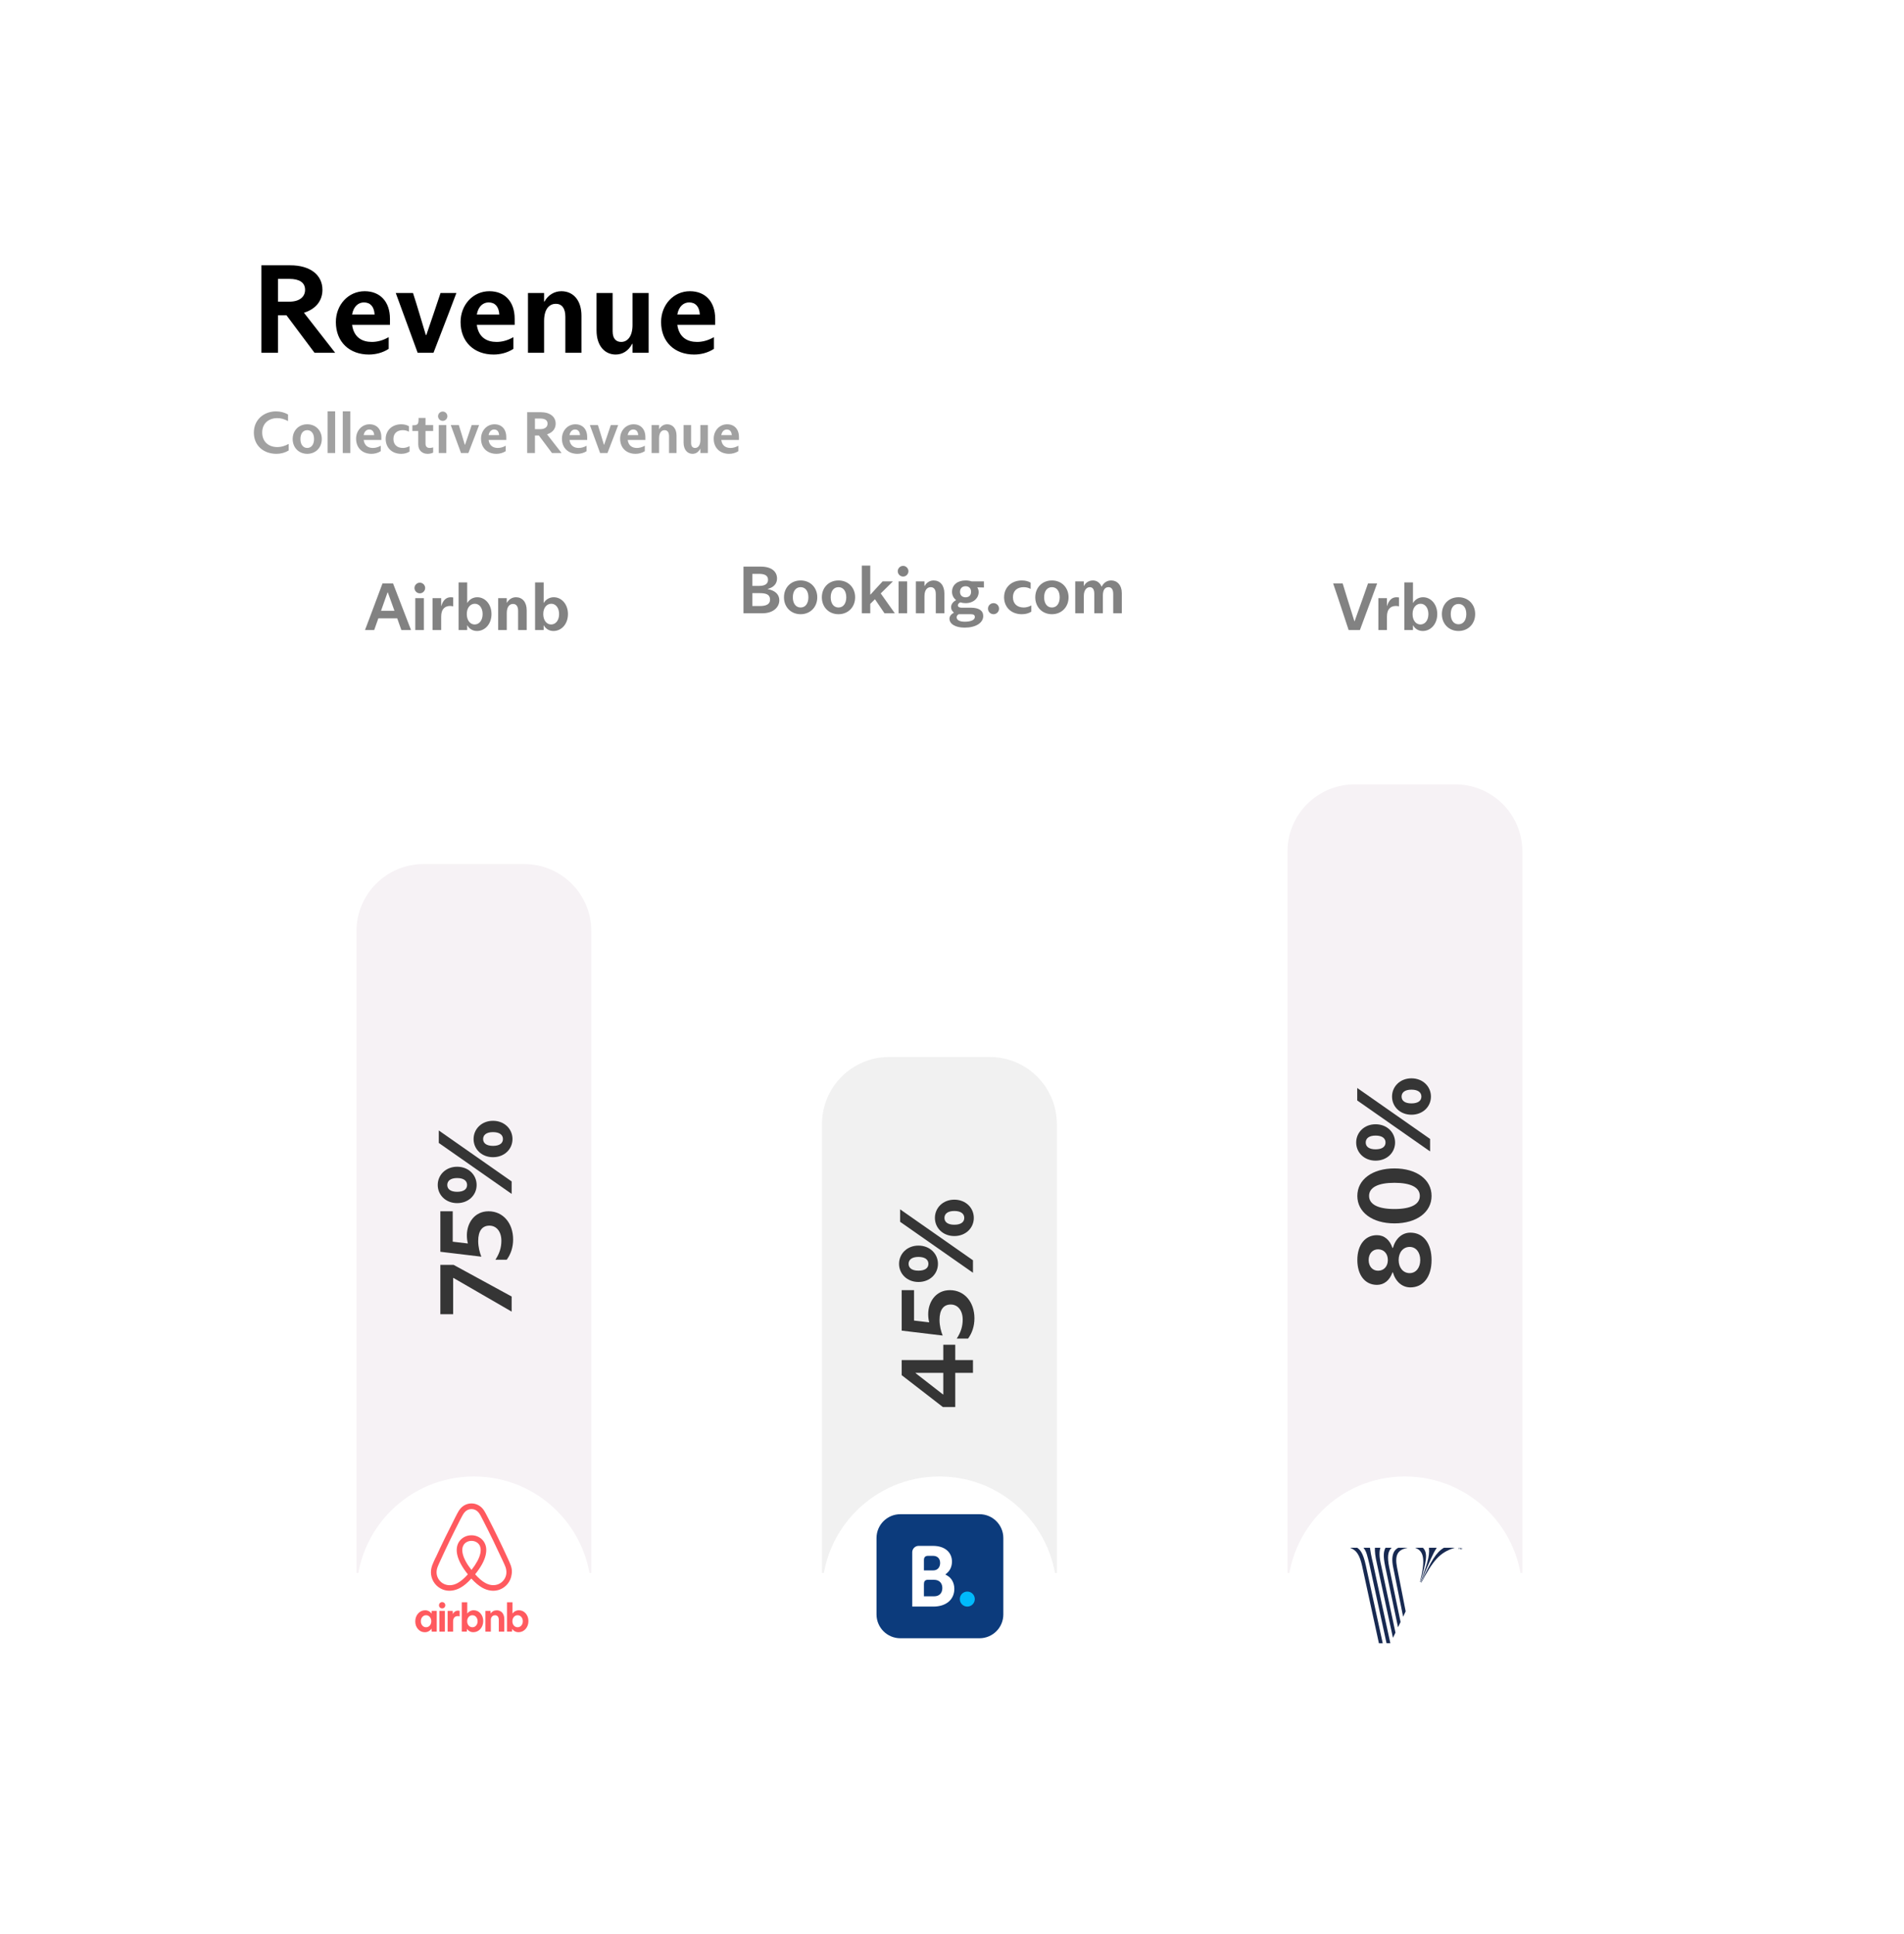 <svg width="454" height="461" viewBox="0 0 454 461" fill="none" xmlns="http://www.w3.org/2000/svg">
<g filter="url(#filter0_d_2011_11)">
<rect x="27" y="23" width="400.787" height="407.207" rx="20" fill="white"/>
</g>
<path d="M72.474 74.56L79.914 84.1H74.994L68.304 75.16H66.294V77.65V84.1H62.334V77.65V69.7V63.25H69.234C73.944 63.25 76.884 65.53 76.884 69.1C76.884 71.71 75.294 73.69 72.474 74.56ZM66.294 66.49V71.92H68.994C71.364 71.92 72.744 70.81 72.744 69.1C72.744 67.33 71.364 66.49 68.994 66.49H66.294ZM92.984 76V77.44H83.954C84.374 80.5 86.415 81.52 88.665 81.52C89.924 81.52 91.275 81.19 92.684 80.38V83.17C91.215 84.13 89.534 84.52 87.945 84.52C83.355 84.52 80.085 81.55 80.085 76.78C80.085 72.67 83.055 69.43 86.954 69.43C90.585 69.43 92.984 71.86 92.984 76ZM86.775 72.1C85.514 72.1 84.314 72.97 83.954 74.98H89.325C89.204 73.06 88.275 72.1 86.775 72.1ZM99.586 84.1L96.136 74.68L94.366 69.85H98.476C98.956 71.32 99.496 73.06 99.976 74.68L101.536 79.87H101.656L103.426 74.68L105.046 69.85H108.826L106.996 74.68L103.366 84.1H99.586ZM122.721 76V77.44H113.691C114.111 80.5 116.151 81.52 118.401 81.52C119.661 81.52 121.011 81.19 122.421 80.38V83.17C120.951 84.13 119.271 84.52 117.681 84.52C113.091 84.52 109.821 81.55 109.821 76.78C109.821 72.67 112.791 69.43 116.691 69.43C120.321 69.43 122.721 71.86 122.721 76ZM116.511 72.1C115.251 72.1 114.051 72.97 113.691 74.98H119.061C118.941 73.06 118.011 72.1 116.511 72.1ZM125.897 79.24V75.01V69.85H129.737V71.89H129.827C130.667 70.36 132.167 69.43 133.847 69.43C136.667 69.43 138.647 71.56 138.647 75.28V79.24V84.1H134.807V79.24V75.52C134.807 73.48 133.967 72.43 132.527 72.43C131.177 72.43 129.737 73.42 129.737 76.54V79.24V84.1H125.897V79.24ZM146.801 84.52C144.251 84.52 142.241 82.51 142.241 78.76V75.01V69.85H146.081V79C146.081 80.83 146.981 81.52 148.121 81.52C149.681 81.52 150.821 80.11 150.821 77.5V75.01V69.85H154.661V79.24V84.1H150.821V81.97H150.731C149.861 83.65 148.451 84.52 146.801 84.52ZM170.533 76V77.44H161.503C161.923 80.5 163.963 81.52 166.213 81.52C167.473 81.52 168.823 81.19 170.233 80.38V83.17C168.763 84.13 167.083 84.52 165.493 84.52C160.903 84.52 157.633 81.55 157.633 76.78C157.633 72.67 160.603 69.43 164.503 69.43C168.133 69.43 170.533 71.86 170.533 76ZM164.323 72.1C163.063 72.1 161.863 72.97 161.503 74.98H166.873C166.753 73.06 165.823 72.1 164.323 72.1Z" fill="black"/>
<g filter="url(#filter1_d_2011_11)">
<rect x="60" y="124" width="105.47" height="33.017" rx="6" fill="white" fill-opacity="0.2"/>
<path d="M98.008 146.209H95.704C95.432 145.409 95.064 144.401 94.712 143.409H90.216C89.864 144.385 89.496 145.393 89.224 146.209H87.032C87.416 145.217 87.896 143.937 88.328 142.785L91.208 135.089H93.72L96.68 142.769C97.144 143.953 97.64 145.233 98.008 146.209ZM92.472 137.233H92.408L90.856 141.617H94.056L92.472 137.233ZM100.112 137.457C99.408 137.457 98.832 136.881 98.832 136.177C98.832 135.489 99.408 134.913 100.112 134.913C100.8 134.913 101.376 135.489 101.376 136.177C101.376 136.881 100.8 137.457 100.112 137.457ZM101.072 143.617V146.209H99.024V143.617V141.201V138.609H101.072V143.617ZM103.149 143.617V141.361V138.609H105.197V140.449H105.245C105.581 139.249 106.285 138.385 107.485 138.385C107.693 138.385 107.869 138.401 108.061 138.433V140.561C107.821 140.497 107.581 140.465 107.309 140.465C106.253 140.465 105.197 141.057 105.197 142.977V143.617V146.209H103.149V143.617ZM113.737 146.433C112.841 146.433 111.945 146.017 111.449 145.105H111.401V146.209H109.353V137.601V134.849H111.401V139.713H111.449C111.961 138.833 112.905 138.385 113.801 138.385C115.657 138.385 117.193 140.033 117.193 142.401C117.193 144.785 115.641 146.433 113.737 146.433ZM113.177 144.881C114.281 144.881 115.081 143.889 115.081 142.401C115.081 140.913 114.281 139.937 113.225 139.937C112.137 139.937 111.305 140.897 111.305 142.369V142.401C111.305 143.889 112.105 144.881 113.177 144.881ZM118.79 143.617V141.361V138.609H120.838V139.697H120.886C121.334 138.881 122.134 138.385 123.03 138.385C124.534 138.385 125.59 139.521 125.59 141.505V143.617V146.209H123.542V143.617V141.633C123.542 140.545 123.094 139.985 122.326 139.985C121.606 139.985 120.838 140.513 120.838 142.177V143.617V146.209H118.79V143.617ZM131.971 146.433C131.075 146.433 130.179 146.017 129.683 145.105H129.635V146.209H127.587V137.601V134.849H129.635V139.713H129.683C130.195 138.833 131.139 138.385 132.035 138.385C133.891 138.385 135.427 140.033 135.427 142.401C135.427 144.785 133.875 146.433 131.971 146.433ZM131.411 144.881C132.515 144.881 133.315 143.889 133.315 142.401C133.315 140.913 132.515 139.937 131.459 139.937C130.371 139.937 129.539 140.897 129.539 142.369V142.401C129.539 143.889 130.339 144.881 131.411 144.881Z" fill="#828282"/>
</g>
<g filter="url(#filter2_d_2011_11)">
<rect x="171" y="124" width="105.47" height="33.017" rx="6" fill="white" fill-opacity="0.2" shape-rendering="crispEdges"/>
</g>
<path d="M177.28 146.209V142.769V138.529V135.089H181.408C184.048 135.089 185.28 136.321 185.28 137.921C185.28 139.073 184.56 140.017 183.088 140.401V140.465C185.008 140.801 185.824 141.873 185.824 143.105C185.824 144.737 184.416 146.209 181.792 146.209H177.28ZM179.392 139.681H181.04C182.192 139.681 183.136 139.329 183.136 138.225C183.136 137.137 182.192 136.817 181.04 136.817H179.392V139.681ZM181.152 141.409H179.392V144.481H181.152C182.592 144.481 183.616 144.129 183.616 142.945C183.616 141.697 182.592 141.409 181.152 141.409ZM190.903 146.433C188.615 146.433 186.935 144.753 186.935 142.401C186.935 140.049 188.615 138.385 190.903 138.385C193.191 138.385 194.871 140.049 194.871 142.401C194.871 144.753 193.191 146.433 190.903 146.433ZM190.903 144.833C192.055 144.833 192.759 143.857 192.759 142.401C192.759 140.945 192.055 139.985 190.903 139.985C189.751 139.985 189.047 140.945 189.047 142.401C189.047 143.857 189.751 144.833 190.903 144.833ZM199.934 146.433C197.646 146.433 195.966 144.753 195.966 142.401C195.966 140.049 197.646 138.385 199.934 138.385C202.222 138.385 203.902 140.049 203.902 142.401C203.902 144.753 202.222 146.433 199.934 146.433ZM199.934 144.833C201.086 144.833 201.79 143.857 201.79 142.401C201.79 140.945 201.086 139.985 199.934 139.985C198.782 139.985 198.078 140.945 198.078 142.401C198.078 143.857 198.782 144.833 199.934 144.833ZM213.365 146.209H210.901L208.629 142.865L207.509 143.969V146.209H205.493V143.617V137.361V134.849H207.509V141.761H207.557L208.869 140.321C209.733 139.377 210.085 138.993 210.453 138.609H212.917C212.293 139.217 211.621 139.873 210.677 140.817L210.005 141.473L213.365 146.209ZM215.347 137.457C214.643 137.457 214.067 136.881 214.067 136.177C214.067 135.489 214.643 134.913 215.347 134.913C216.035 134.913 216.611 135.489 216.611 136.177C216.611 136.881 216.035 137.457 215.347 137.457ZM216.307 143.617V146.209H214.259V143.617V141.201V138.609H216.307V143.617ZM218.384 143.617V141.361V138.609H220.432V139.697H220.48C220.928 138.881 221.728 138.385 222.624 138.385C224.128 138.385 225.184 139.521 225.184 141.505V143.617V146.209H223.136V143.617V141.633C223.136 140.545 222.688 139.985 221.92 139.985C221.2 139.985 220.432 140.513 220.432 142.177V143.617V146.209H218.384V143.617ZM234.605 138.609V140.065L233.053 140.033V140.097C233.229 140.337 233.357 140.737 233.357 141.153C233.357 142.593 232.141 143.793 230.237 143.793C229.789 143.793 229.373 143.729 228.989 143.601C228.621 143.777 228.397 144.033 228.397 144.321C228.397 144.657 228.733 144.881 229.277 144.881H231.485C233.389 144.881 234.445 145.553 234.445 146.865C234.445 148.513 232.653 149.633 230.013 149.633C227.741 149.633 226.397 148.721 226.397 147.505C226.397 146.881 226.845 146.401 227.453 146.065V146.049C227.053 145.745 226.781 145.313 226.781 144.769C226.781 144.161 227.149 143.505 227.965 143.089V143.057C227.357 142.577 227.005 141.889 227.005 141.105C227.005 139.393 228.365 138.385 230.237 138.385C230.717 138.385 231.213 138.449 231.693 138.609H234.605ZM230.237 142.401C231.037 142.401 231.549 141.921 231.549 141.105C231.549 140.273 231.037 139.761 230.237 139.761C229.437 139.761 228.909 140.273 228.909 141.105C228.909 141.921 229.437 142.401 230.237 142.401ZM231.485 146.433H228.717H228.589C228.285 146.609 228.109 146.865 228.109 147.169C228.109 147.825 228.829 148.225 230.061 148.225C231.325 148.225 232.445 147.873 232.445 147.105C232.445 146.625 232.157 146.433 231.485 146.433ZM236.906 146.433C236.17 146.433 235.578 145.841 235.578 145.105C235.578 144.385 236.17 143.793 236.906 143.793C237.626 143.793 238.218 144.385 238.218 145.105C238.218 145.841 237.626 146.433 236.906 146.433ZM243.643 146.433C241.035 146.433 239.419 144.673 239.419 142.385C239.419 140.097 241.115 138.385 243.675 138.385C244.507 138.385 245.243 138.593 245.755 138.913V140.401C245.227 140.129 244.715 139.985 244.107 139.985C242.539 139.985 241.531 140.849 241.531 142.385C241.531 143.921 242.523 144.833 244.107 144.833C244.715 144.833 245.339 144.657 245.915 144.337V145.825C245.259 146.241 244.523 146.433 243.643 146.433ZM250.825 146.433C248.537 146.433 246.857 144.753 246.857 142.401C246.857 140.049 248.537 138.385 250.825 138.385C253.113 138.385 254.793 140.049 254.793 142.401C254.793 144.753 253.113 146.433 250.825 146.433ZM250.825 144.833C251.977 144.833 252.681 143.857 252.681 142.401C252.681 140.945 251.977 139.985 250.825 139.985C249.673 139.985 248.969 140.945 248.969 142.401C248.969 143.857 249.673 144.833 250.825 144.833ZM256.384 143.617V141.361V138.609H258.432V139.681H258.48C258.928 138.785 259.776 138.385 260.608 138.385C261.456 138.385 262.256 138.865 262.656 139.841H262.704C263.184 138.913 263.952 138.385 264.976 138.385C266.4 138.385 267.488 139.505 267.488 141.393V143.617V146.209H265.44V143.617V141.617C265.44 140.465 264.992 139.985 264.32 139.985C263.44 139.985 262.976 140.689 262.976 141.985V143.617V146.209H260.928V143.617V141.585C260.928 140.561 260.576 139.985 259.856 139.985C259.088 139.985 258.432 140.721 258.432 142.065V143.617V146.209H256.384V143.617Z" fill="#828282"/>
<g filter="url(#filter3_d_2011_11)">
<rect x="281.879" y="124" width="105.47" height="33.017" rx="6" fill="white" fill-opacity="0.2"/>
<path d="M327.111 138.529L324.263 146.209H321.575L318.999 138.401C318.647 137.345 318.215 136.065 317.879 135.089H320.151C320.455 136.097 320.839 137.361 321.191 138.481L322.951 144.113H322.999L325.015 138.465C325.431 137.297 325.863 136.081 326.199 135.089H328.375C328.023 136.081 327.559 137.345 327.111 138.529ZM328.665 143.617V141.361V138.609H330.713V140.449H330.761C331.097 139.249 331.801 138.385 333.001 138.385C333.209 138.385 333.385 138.401 333.577 138.433V140.561C333.337 140.497 333.097 140.465 332.825 140.465C331.769 140.465 330.713 141.057 330.713 142.977V143.617V146.209H328.665V143.617ZM339.252 146.433C338.356 146.433 337.46 146.017 336.964 145.105H336.916V146.209H334.868V137.601V134.849H336.916V139.713H336.964C337.476 138.833 338.42 138.385 339.316 138.385C341.172 138.385 342.708 140.033 342.708 142.401C342.708 144.785 341.156 146.433 339.252 146.433ZM338.692 144.881C339.796 144.881 340.596 143.889 340.596 142.401C340.596 140.913 339.796 139.937 338.74 139.937C337.652 139.937 336.82 140.897 336.82 142.369V142.401C336.82 143.889 337.62 144.881 338.692 144.881ZM347.778 146.433C345.49 146.433 343.81 144.753 343.81 142.401C343.81 140.049 345.49 138.385 347.778 138.385C350.066 138.385 351.746 140.049 351.746 142.401C351.746 144.753 350.066 146.433 347.778 146.433ZM347.778 144.833C348.93 144.833 349.634 143.857 349.634 142.401C349.634 140.945 348.93 139.985 347.778 139.985C346.626 139.985 345.922 140.945 345.922 142.401C345.922 143.857 346.626 144.833 347.778 144.833Z" fill="#828282"/>
</g>
<path d="M65.908 108.196C62.926 108.196 60.532 106.32 60.532 103.142C60.532 99.936 63.066 98.074 65.81 98.074C66.846 98.074 67.868 98.34 68.68 98.816V100.384C67.812 99.936 67.042 99.684 66.132 99.684C64.046 99.684 62.52 100.958 62.52 103.114C62.52 105.34 64.074 106.586 66.146 106.586C67.07 106.586 67.924 106.32 68.834 105.83V107.398C67.966 107.93 67 108.196 65.908 108.196ZM73.258 108.196C71.257 108.196 69.787 106.726 69.787 104.668C69.787 102.61 71.257 101.154 73.258 101.154C75.26 101.154 76.731 102.61 76.731 104.668C76.731 106.726 75.26 108.196 73.258 108.196ZM73.258 106.796C74.266 106.796 74.882 105.942 74.882 104.668C74.882 103.394 74.266 102.554 73.258 102.554C72.251 102.554 71.635 103.394 71.635 104.668C71.635 105.942 72.251 106.796 73.258 106.796ZM78.123 108V105.732V100.258V98.06H79.915V105.732V108H78.123ZM81.732 108V105.732V100.258V98.06H83.524V105.732V108H81.732ZM90.928 104.22V104.892H86.714C86.91 106.32 87.862 106.796 88.912 106.796C89.5 106.796 90.13 106.642 90.788 106.264V107.566C90.102 108.014 89.318 108.196 88.576 108.196C86.434 108.196 84.908 106.81 84.908 104.584C84.908 102.666 86.294 101.154 88.114 101.154C89.808 101.154 90.928 102.288 90.928 104.22ZM88.03 102.4C87.442 102.4 86.882 102.806 86.714 103.744H89.22C89.164 102.848 88.73 102.4 88.03 102.4ZM95.658 108.196C93.376 108.196 91.962 106.656 91.962 104.654C91.962 102.652 93.446 101.154 95.686 101.154C96.414 101.154 97.058 101.336 97.506 101.616V102.918C97.044 102.68 96.596 102.554 96.064 102.554C94.692 102.554 93.81 103.31 93.81 104.654C93.81 105.998 94.678 106.796 96.064 106.796C96.596 106.796 97.142 106.642 97.646 106.362V107.664C97.072 108.028 96.428 108.196 95.658 108.196ZM101.953 108.196C100.749 108.196 99.727 107.454 99.727 105.914V102.75H98.327V101.392C99.671 101.392 99.811 101.182 99.811 99.642H101.463V101.35H103.283V102.75H101.463V105.76C101.463 106.516 101.883 106.796 102.457 106.796C102.779 106.796 103.045 106.74 103.283 106.656V107.902C102.947 108.07 102.513 108.196 101.953 108.196ZM105.571 100.342C104.955 100.342 104.451 99.838 104.451 99.222C104.451 98.62 104.955 98.116 105.571 98.116C106.173 98.116 106.677 98.62 106.677 99.222C106.677 99.838 106.173 100.342 105.571 100.342ZM106.411 105.732V108H104.619V105.732V103.618V101.35H106.411V105.732ZM109.922 108L108.312 103.604L107.486 101.35H109.404C109.628 102.036 109.88 102.848 110.104 103.604L110.832 106.026H110.888L111.714 103.604L112.47 101.35H114.234L113.38 103.604L111.686 108H109.922ZM120.719 104.22V104.892H116.505C116.701 106.32 117.653 106.796 118.703 106.796C119.291 106.796 119.921 106.642 120.579 106.264V107.566C119.893 108.014 119.109 108.196 118.367 108.196C116.225 108.196 114.699 106.81 114.699 104.584C114.699 102.666 116.085 101.154 117.905 101.154C119.599 101.154 120.719 102.288 120.719 104.22ZM117.821 102.4C117.233 102.4 116.673 102.806 116.505 103.744H119.011C118.955 102.848 118.521 102.4 117.821 102.4ZM130.438 103.548L133.91 108H131.614L128.492 103.828H127.554V104.99V108H125.706V104.99V101.28V98.27H128.926C131.124 98.27 132.496 99.334 132.496 101C132.496 102.218 131.754 103.142 130.438 103.548ZM127.554 99.782V102.316H128.814C129.92 102.316 130.564 101.798 130.564 101C130.564 100.174 129.92 99.782 128.814 99.782H127.554ZM140.01 104.22V104.892H135.796C135.992 106.32 136.944 106.796 137.994 106.796C138.582 106.796 139.212 106.642 139.87 106.264V107.566C139.184 108.014 138.4 108.196 137.658 108.196C135.516 108.196 133.99 106.81 133.99 104.584C133.99 102.666 135.376 101.154 137.196 101.154C138.89 101.154 140.01 102.288 140.01 104.22ZM137.112 102.4C136.524 102.4 135.964 102.806 135.796 103.744H138.302C138.246 102.848 137.812 102.4 137.112 102.4ZM143.09 108L141.48 103.604L140.654 101.35H142.572C142.796 102.036 143.048 102.848 143.272 103.604L144 106.026H144.056L144.882 103.604L145.638 101.35H147.402L146.548 103.604L144.854 108H143.09ZM153.887 104.22V104.892H149.673C149.869 106.32 150.821 106.796 151.871 106.796C152.459 106.796 153.089 106.642 153.747 106.264V107.566C153.061 108.014 152.277 108.196 151.535 108.196C149.393 108.196 147.867 106.81 147.867 104.584C147.867 102.666 149.253 101.154 151.073 101.154C152.767 101.154 153.887 102.288 153.887 104.22ZM150.989 102.4C150.401 102.4 149.841 102.806 149.673 103.744H152.179C152.123 102.848 151.689 102.4 150.989 102.4ZM155.369 105.732V103.758V101.35H157.161V102.302H157.203C157.595 101.588 158.295 101.154 159.079 101.154C160.395 101.154 161.319 102.148 161.319 103.884V105.732V108H159.527V105.732V103.996C159.527 103.044 159.135 102.554 158.463 102.554C157.833 102.554 157.161 103.016 157.161 104.472V105.732V108H155.369V105.732ZM165.124 108.196C163.934 108.196 162.996 107.258 162.996 105.508V103.758V101.35H164.788V105.62C164.788 106.474 165.208 106.796 165.74 106.796C166.468 106.796 167 106.138 167 104.92V103.758V101.35H168.792V105.732V108H167V107.006H166.958C166.552 107.79 165.894 108.196 165.124 108.196ZM176.199 104.22V104.892H171.985C172.181 106.32 173.133 106.796 174.183 106.796C174.771 106.796 175.401 106.642 176.059 106.264V107.566C175.373 108.014 174.589 108.196 173.847 108.196C171.705 108.196 170.179 106.81 170.179 104.584C170.179 102.666 171.565 101.154 173.385 101.154C175.079 101.154 176.199 102.288 176.199 104.22ZM173.301 102.4C172.713 102.4 172.153 102.806 171.985 103.744H174.491C174.435 102.848 174.001 102.4 173.301 102.4Z" fill="#A1A1A1"/>
<path d="M85 222C85 213.163 92.163 206 101 206H125C133.837 206 141 213.163 141 222V375H85V222Z" fill="#F6F2F5"/>
<g filter="url(#filter4_d_2011_11)">
<circle cx="113" cy="376" r="28" fill="white"/>
</g>
<path d="M121.792 373.204C121.698 372.945 121.592 372.685 121.487 372.449C121.322 372.084 121.157 371.73 121.005 371.377L120.993 371.353C119.559 368.229 118.019 365.058 116.409 361.934L116.339 361.804C116.174 361.486 116.01 361.156 115.833 360.838C115.633 360.461 115.41 360.06 115.093 359.683C114.399 358.881 113.447 358.433 112.425 358.433C111.391 358.433 110.45 358.881 109.769 359.683C109.451 360.06 109.228 360.461 109.028 360.838C108.852 361.168 108.687 361.498 108.523 361.816L108.464 361.934C106.866 365.058 105.314 368.229 103.88 371.353L103.833 371.4C103.68 371.742 103.516 372.096 103.351 372.461C103.245 372.697 103.14 372.945 103.046 373.216C102.775 373.982 102.693 374.713 102.799 375.456C103.022 377.012 104.056 378.332 105.502 378.921C106.043 379.145 106.607 379.251 107.195 379.251C107.371 379.251 107.559 379.24 107.735 379.216C108.429 379.134 109.134 378.898 109.816 378.509C110.662 378.037 111.485 377.342 112.39 376.34C113.295 377.33 114.129 378.025 114.963 378.509C115.657 378.898 116.35 379.134 117.044 379.216C117.22 379.24 117.408 379.251 117.584 379.251C118.172 379.251 118.748 379.145 119.277 378.921C120.723 378.332 121.757 377 121.98 375.456C122.145 374.701 122.062 373.97 121.792 373.204ZM112.425 374.288C111.296 372.862 110.58 371.53 110.333 370.41C110.227 369.939 110.203 369.514 110.262 369.137C110.309 368.807 110.427 368.512 110.591 368.265C110.979 367.699 111.661 367.357 112.425 367.357C113.189 367.357 113.87 367.699 114.258 368.265C114.435 368.512 114.54 368.807 114.587 369.137C114.646 369.514 114.623 369.95 114.517 370.41C114.27 371.53 113.541 372.862 112.425 374.288ZM120.723 375.255C120.57 376.34 119.841 377.271 118.83 377.684C118.337 377.884 117.796 377.955 117.244 377.896C116.715 377.837 116.198 377.66 115.657 377.353C114.905 376.929 114.153 376.281 113.295 375.326C114.658 373.64 115.504 372.096 115.81 370.717C115.951 370.08 115.986 369.491 115.904 368.936C115.821 368.406 115.633 367.934 115.351 367.51C114.717 366.579 113.624 366.025 112.425 366.025C111.226 366.025 110.133 366.579 109.498 367.51C109.216 367.923 109.028 368.406 108.946 368.936C108.864 369.479 108.887 370.08 109.04 370.717C109.357 372.096 110.203 373.652 111.555 375.338C110.697 376.292 109.945 376.941 109.193 377.365C108.652 377.672 108.135 377.849 107.606 377.907C107.054 377.966 106.513 377.896 106.019 377.695C105.009 377.283 104.28 376.351 104.127 375.267C104.056 374.736 104.115 374.23 104.315 373.652C104.386 373.44 104.48 373.239 104.585 372.992C104.738 372.65 104.903 372.296 105.055 371.954L105.079 371.907C106.489 368.807 108.029 365.648 109.616 362.547L109.675 362.429C109.839 362.111 110.004 361.781 110.18 361.474C110.356 361.144 110.533 360.826 110.768 360.555C111.202 360.048 111.778 359.777 112.425 359.777C113.071 359.777 113.647 360.048 114.082 360.555C114.317 360.826 114.493 361.144 114.67 361.474C114.834 361.793 114.999 362.111 115.163 362.429L115.234 362.559C116.832 365.659 118.36 368.819 119.794 371.919L119.806 371.943C119.97 372.284 120.123 372.65 120.288 372.992C120.393 373.239 120.488 373.44 120.558 373.652C120.734 374.218 120.793 374.725 120.723 375.255Z" fill="#FF5A5F"/>
<path d="M101.288 389.139C100.961 389.139 100.665 389.072 100.39 388.945C100.116 388.811 99.878 388.632 99.671 388.394C99.463 388.156 99.307 387.888 99.188 387.576C99.07 387.263 99.018 386.921 99.018 386.556C99.018 386.184 99.077 385.835 99.196 385.515C99.314 385.195 99.478 384.919 99.693 384.674C99.908 384.436 100.153 384.242 100.442 384.108C100.731 383.974 101.036 383.907 101.369 383.907C101.696 383.907 101.985 383.974 102.245 384.116C102.505 384.25 102.72 384.45 102.89 384.696L102.927 384.049H104.137V388.997H102.927L102.89 388.275C102.72 388.543 102.497 388.752 102.215 388.908C101.933 389.064 101.622 389.139 101.288 389.139ZM101.592 387.955C101.829 387.955 102.037 387.896 102.23 387.769C102.416 387.643 102.564 387.472 102.675 387.256C102.786 387.04 102.838 386.795 102.838 386.519C102.838 386.244 102.786 385.998 102.675 385.783C102.564 385.567 102.416 385.396 102.23 385.269C102.045 385.143 101.829 385.083 101.592 385.083C101.355 385.083 101.147 385.143 100.954 385.269C100.769 385.396 100.62 385.567 100.509 385.783C100.398 385.998 100.346 386.244 100.346 386.519C100.346 386.795 100.398 387.04 100.509 387.256C100.62 387.472 100.769 387.643 100.954 387.769C101.147 387.896 101.355 387.955 101.592 387.955ZM106.177 382.709C106.177 382.851 106.147 382.985 106.081 383.096C106.014 383.208 105.925 383.297 105.806 383.364C105.687 383.431 105.561 383.461 105.428 383.461C105.294 383.461 105.168 383.431 105.049 383.364C104.931 383.297 104.842 383.208 104.775 383.096C104.708 382.985 104.678 382.858 104.678 382.709C104.678 382.568 104.708 382.434 104.775 382.322C104.842 382.211 104.931 382.121 105.049 382.054C105.168 381.988 105.294 381.958 105.428 381.958C105.561 381.958 105.687 381.988 105.806 382.054C105.925 382.121 106.014 382.211 106.081 382.322C106.147 382.434 106.177 382.56 106.177 382.709ZM104.775 388.997V384.049H106.081V388.997H104.775ZM109.59 385.343V385.358C109.523 385.336 109.449 385.314 109.382 385.306C109.308 385.299 109.234 385.291 109.159 385.291C108.796 385.291 108.521 385.403 108.329 385.626C108.136 385.85 108.039 386.162 108.039 386.571V388.997H106.733V384.049H107.943L107.987 384.8C108.113 384.54 108.277 384.339 108.492 384.198C108.707 384.056 108.952 383.989 109.241 383.989C109.33 383.989 109.419 383.997 109.501 384.011C109.538 384.019 109.567 384.026 109.597 384.034V385.343H109.59ZM110.109 388.997V382.002H111.415V384.674C111.593 384.436 111.808 384.25 112.075 384.108C112.342 383.974 112.632 383.9 112.951 383.9C113.277 383.9 113.574 383.967 113.848 384.093C114.123 384.227 114.36 384.406 114.568 384.644C114.776 384.882 114.931 385.15 115.05 385.462C115.169 385.775 115.221 386.117 115.221 386.482C115.221 386.854 115.161 387.204 115.043 387.524C114.924 387.844 114.761 388.119 114.546 388.365C114.331 388.603 114.086 388.796 113.796 388.93C113.507 389.064 113.203 389.131 112.869 389.131C112.543 389.131 112.253 389.064 111.994 388.923C111.734 388.789 111.519 388.588 111.348 388.342L111.311 388.99H110.109V388.997ZM112.639 387.955C112.876 387.955 113.084 387.896 113.277 387.769C113.463 387.643 113.611 387.472 113.722 387.256C113.833 387.04 113.885 386.795 113.885 386.519C113.885 386.244 113.833 385.998 113.722 385.783C113.611 385.567 113.463 385.396 113.277 385.269C113.092 385.143 112.876 385.083 112.639 385.083C112.402 385.083 112.194 385.143 112.001 385.269C111.815 385.396 111.667 385.567 111.556 385.783C111.445 385.998 111.393 386.244 111.393 386.519C111.393 386.795 111.445 387.04 111.556 387.256C111.667 387.472 111.815 387.643 112.001 387.769C112.194 387.896 112.402 387.955 112.639 387.955ZM115.74 388.997V384.049H116.949L116.987 384.689C117.128 384.45 117.328 384.265 117.58 384.123C117.832 383.982 118.122 383.915 118.448 383.915C118.812 383.915 119.123 384.004 119.398 384.175C119.672 384.346 119.88 384.592 120.028 384.912C120.177 385.232 120.251 385.604 120.251 386.036V389.005H118.938V386.199C118.938 385.857 118.856 385.582 118.7 385.388C118.545 385.195 118.329 385.091 118.055 385.091C117.855 385.091 117.684 385.135 117.528 385.225C117.38 385.314 117.261 385.44 117.172 385.604C117.083 385.768 117.038 385.954 117.038 386.155V388.997H115.74ZM120.889 388.997V382.002H122.195V384.674C122.373 384.436 122.588 384.25 122.855 384.108C123.122 383.974 123.412 383.9 123.73 383.9C124.057 383.9 124.354 383.967 124.628 384.093C124.903 384.227 125.14 384.406 125.348 384.644C125.556 384.882 125.711 385.15 125.83 385.462C125.949 385.775 126.001 386.117 126.001 386.482C126.001 386.854 125.941 387.204 125.823 387.524C125.704 387.844 125.541 388.119 125.326 388.365C125.11 388.603 124.865 388.796 124.576 388.93C124.287 389.064 123.983 389.131 123.649 389.131C123.322 389.131 123.033 389.064 122.773 388.923C122.514 388.789 122.299 388.588 122.128 388.342L122.091 388.99H120.889V388.997ZM123.419 387.955C123.656 387.955 123.864 387.896 124.057 387.769C124.242 387.643 124.391 387.472 124.502 387.256C124.613 387.04 124.665 386.795 124.665 386.519C124.665 386.244 124.613 385.998 124.502 385.783C124.391 385.567 124.242 385.396 124.057 385.269C123.871 385.143 123.656 385.083 123.419 385.083C123.182 385.083 122.974 385.143 122.781 385.269C122.595 385.396 122.447 385.567 122.336 385.783C122.224 385.998 122.172 386.244 122.172 386.519C122.172 386.795 122.224 387.04 122.336 387.256C122.447 387.472 122.595 387.643 122.781 387.769C122.974 387.896 123.182 387.955 123.419 387.955Z" fill="#FF5A5F"/>
<path d="M108.05 304.675L108.05 313.325L105 313.325L105 301.55L108.15 301.55L122 309.1L122 312.7L108.125 304.675L108.05 304.675ZM122.35 295.506C122.35 297.356 121.8 299.006 120.825 300.331L118.125 300.331C119.1 298.856 119.55 297.431 119.55 295.806C119.55 293.606 118.375 292.206 116.7 292.206C115.025 292.206 114.025 293.406 114.025 295.856C114.025 297.281 114.375 298.606 114.775 299.606L105 298.431L105 288.781L107.95 288.781L107.95 296.031L111.55 296.456L111.55 296.381C111.4 295.806 111.325 295.231 111.325 294.506C111.325 291.606 113.125 288.781 116.5 288.781C119.95 288.781 122.35 291.606 122.35 295.506ZM113.65 282.51C113.65 284.91 111.725 286.835 109 286.835C106.3 286.835 104.375 284.91 104.375 282.51C104.375 280.11 106.3 278.16 109 278.16C111.725 278.16 113.65 280.11 113.65 282.51ZM104.625 269.51L104.625 272.485L122 284.635L122 281.66L104.625 269.51ZM111.375 282.51C111.375 281.535 110.6 280.86 109 280.86C107.425 280.86 106.65 281.535 106.65 282.51C106.65 283.485 107.425 284.135 109 284.135C110.6 284.135 111.375 283.485 111.375 282.51ZM122.2 271.56C122.2 273.96 120.275 275.885 117.55 275.885C114.85 275.885 112.925 273.96 112.925 271.56C112.925 269.16 114.85 267.21 117.55 267.21C120.275 267.21 122.2 269.16 122.2 271.56ZM119.925 271.56C119.925 270.585 119.15 269.91 117.55 269.91C115.975 269.91 115.2 270.585 115.2 271.56C115.2 272.535 115.975 273.185 117.55 273.185C119.15 273.185 119.925 272.535 119.925 271.56Z" fill="#353535"/>
<path d="M196 268C196 259.163 203.163 252 212 252H236C244.837 252 252 259.163 252 268V375H196V268Z" fill="#EBEBEB" fill-opacity="0.7"/>
<g filter="url(#filter5_d_2011_11)">
<circle cx="224" cy="376" r="28" fill="white"/>
</g>
<path fill-rule="evenodd" clip-rule="evenodd" d="M239.24 366.678C239.24 363.544 236.694 361 233.56 361H214.679C211.545 361 209 363.544 209 366.678V384.895C209 388.028 211.545 390.574 214.679 390.574H233.56C236.694 390.574 239.24 388.028 239.24 384.895L239.24 366.678Z" fill="#0C3B7C"/>
<path d="M222.742 380.575L220.306 380.573V377.66C220.306 377.038 220.548 376.714 221.08 376.64H222.742C223.927 376.64 224.694 377.387 224.694 378.597C224.694 379.839 223.946 380.574 222.742 380.575ZM220.306 372.72V371.954C220.306 371.283 220.59 370.964 221.212 370.923H222.459C223.528 370.923 224.168 371.562 224.168 372.633C224.168 373.448 223.729 374.4 222.498 374.4H220.306V372.72ZM225.852 375.626L225.412 375.379L225.796 375.05C226.244 374.666 226.993 373.801 226.993 372.309C226.993 370.024 225.221 368.55 222.479 368.55H219.349V368.549H218.993C218.18 368.579 217.529 369.24 217.52 370.058V383.024H222.541C225.589 383.024 227.556 381.365 227.556 378.794C227.556 377.41 226.921 376.228 225.852 375.626Z" fill="white"/>
<path d="M228.864 381.233C228.864 380.242 229.663 379.441 230.647 379.441C231.634 379.441 232.436 380.242 232.436 381.233C232.436 382.222 231.634 383.025 230.647 383.025C229.663 383.025 228.864 382.222 228.864 381.233Z" fill="#00BAFC"/>
<path d="M232 324.25L232 327.3L227.775 327.3L227.775 335.45L224.825 335.45L215 327.85L215 324.25L224.925 324.25L224.925 320.6L227.775 320.6L227.775 324.25L232 324.25ZM218.325 327.375L224.85 332.45L224.925 332.45L224.925 327.3L218.325 327.3L218.325 327.375ZM232.35 314.308C232.35 316.158 231.8 317.808 230.825 319.133L228.125 319.133C229.1 317.658 229.55 316.233 229.55 314.608C229.55 312.408 228.375 311.008 226.7 311.008C225.025 311.008 224.025 312.208 224.025 314.658C224.025 316.083 224.375 317.408 224.775 318.408L215 317.233L215 307.583L217.95 307.583L217.95 314.833L221.55 315.258L221.55 315.183C221.4 314.608 221.325 314.033 221.325 313.308C221.325 310.408 223.125 307.583 226.5 307.583C229.95 307.583 232.35 310.408 232.35 314.308ZM223.65 301.311C223.65 303.711 221.725 305.636 219 305.636C216.3 305.636 214.375 303.711 214.375 301.311C214.375 298.911 216.3 296.961 219 296.961C221.725 296.961 223.65 298.911 223.65 301.311ZM214.625 288.311L214.625 291.286L232 303.436L232 300.461L214.625 288.311ZM221.375 301.311C221.375 300.336 220.6 299.661 219 299.661C217.425 299.661 216.65 300.336 216.65 301.311C216.65 302.286 217.425 302.936 219 302.936C220.6 302.936 221.375 302.286 221.375 301.311ZM232.2 290.361C232.2 292.761 230.275 294.686 227.55 294.686C224.85 294.686 222.925 292.761 222.925 290.361C222.925 287.961 224.85 286.011 227.55 286.011C230.275 286.011 232.2 287.961 232.2 290.361ZM229.925 290.361C229.925 289.386 229.15 288.711 227.55 288.711C225.975 288.711 225.2 289.386 225.2 290.361C225.2 291.336 225.975 291.986 227.55 291.986C229.15 291.986 229.925 291.336 229.925 290.361Z" fill="#353535"/>
<path d="M307 203C307 194.163 314.163 187 323 187H347C355.837 187 363 194.163 363 203V375H307V203Z" fill="#F6F2F5"/>
<g filter="url(#filter6_d_2011_11)">
<circle cx="335" cy="376" r="28" fill="white"/>
<path d="M338.601 373.109L338.661 373.149C340.098 368.39 340.561 366.283 339.292 365.003H337.493V365.042C339.501 365.752 339.949 367.79 338.601 373.11V373.108L338.601 373.109Z" fill="#172951"/>
<path fill-rule="evenodd" clip-rule="evenodd" d="M344.294 365.002C342.383 366.115 341.245 368.181 338.844 373.267L338.905 373.308C341.659 368.16 343.233 366.107 346.793 365.041V365.002H344.294Z" fill="#172951"/>
<path d="M338.723 373.19L338.784 373.23C341.045 367.891 341.639 366.431 342.566 365.044V365.005H340.732V365.059C340.922 367.188 340.18 369.146 338.724 373.192L338.723 373.19H338.723Z" fill="#172951"/>
<path fill-rule="evenodd" clip-rule="evenodd" d="M323.624 365.002H322V365.041C323.484 365.622 324.213 366.748 324.798 369.37C324.804 369.396 328.795 387.766 328.795 387.766H329.705L325.681 369.227C324.987 366.049 324.258 365.46 323.624 365.002Z" fill="#172951"/>
<path fill-rule="evenodd" clip-rule="evenodd" d="M332.143 386.48L332.741 385.233L329.363 369.365C328.77 366.901 328.905 365.772 329.147 365.002H327.841C327.82 366.007 327.871 366.837 328.352 368.948L332.144 386.48H332.143Z" fill="#172951"/>
<path d="M326.659 365.002H325.139V365.041C325.823 365.857 326.019 366.862 326.555 369.064L330.614 387.765H331.523L327.451 369.005C326.88 366.599 326.785 365.933 326.657 365L326.658 365.002L326.659 365.002Z" fill="#172951"/>
<path d="M333.352 383.963L333.957 382.701L331.244 369.646C330.739 367.113 330.953 365.791 331.799 365.043V365.004H330.356C329.908 365.948 329.772 366.897 330.286 369.401L333.351 383.965L333.352 383.963L333.352 383.963Z" fill="#172951"/>
<path d="M332.211 369.729C331.474 366.239 332.788 365.309 333.409 365.004H335.551V365.042C333.232 365.485 332.55 366.771 333.119 369.712L335.176 380.164L334.565 381.437L332.21 369.728H332.211L332.211 369.729Z" fill="#172951"/>
<path d="M348.551 365H348.486C348.474 365 348.468 365 348.462 365.015L348.355 365.343L348.243 365.015C348.237 365 348.231 365 348.219 365H348.154C348.148 365 348.142 365.007 348.142 365.015V365.406C348.142 365.413 348.148 365.42 348.154 365.42H348.189C348.195 365.42 348.201 365.413 348.201 365.406V365.064L348.32 365.406C348.326 365.42 348.332 365.42 348.343 365.42H348.367C348.379 365.42 348.385 365.42 348.39 365.406L348.503 365.064V365.406C348.503 365.413 348.509 365.42 348.515 365.42H348.551C348.556 365.42 348.563 365.413 348.563 365.406V365.015C348.563 365.008 348.557 365 348.551 365H348.551Z" fill="#172951"/>
<path d="M348.064 365H347.791C347.785 365 347.779 365.007 347.779 365.015V365.05C347.779 365.057 347.784 365.064 347.791 365.064H347.898V365.406C347.898 365.413 347.903 365.42 347.91 365.42H347.952C347.957 365.42 347.964 365.413 347.964 365.406V365.064H348.064C348.07 365.064 348.076 365.057 348.076 365.05V365.015C348.076 365.008 348.071 365 348.064 365H348.064Z" fill="#172951"/>
</g>
<path d="M341.35 300.4C341.35 304.375 339.4 306.925 336.3 306.925C334.35 306.925 332.775 305.575 332.125 303.35L332.025 303.35C331.375 305.225 330.05 306.325 328.325 306.325C325.5 306.325 323.65 304 323.65 300.4C323.65 296.8 325.5 294.475 328.325 294.475C330.075 294.475 331.4 295.6 332.025 297.525L332.125 297.525C332.775 295.25 334.325 293.875 336.3 293.875C339.4 293.875 341.35 296.425 341.35 300.4ZM330.925 300.4C330.925 298.875 329.975 297.85 328.6 297.85C327.275 297.85 326.35 298.875 326.35 300.4C326.35 301.925 327.275 302.95 328.6 302.95C329.975 302.95 330.925 301.925 330.925 300.4ZM338.65 300.4C338.65 298.55 337.625 297.275 336.125 297.275C334.6 297.275 333.5 298.55 333.5 300.4C333.5 302.25 334.6 303.525 336.125 303.525C337.625 303.525 338.65 302.25 338.65 300.4ZM341.35 285.115C341.35 289.015 337.775 291.665 332.5 291.665C327.225 291.665 323.65 289.015 323.65 285.115C323.65 281.215 327.225 278.565 332.5 278.565C337.775 278.565 341.35 281.215 341.35 285.115ZM338.55 285.115C338.55 283.09 336.4 281.99 332.5 281.99C328.6 281.99 326.45 283.09 326.45 285.115C326.45 287.14 328.6 288.24 332.5 288.24C336.4 288.24 338.55 287.14 338.55 285.115ZM332.65 272.384C332.65 274.784 330.725 276.709 328 276.709C325.3 276.709 323.375 274.784 323.375 272.384C323.375 269.984 325.3 268.034 328 268.034C330.725 268.034 332.65 269.984 332.65 272.384ZM323.625 259.384L323.625 262.359L341 274.509L341 271.534L323.625 259.384ZM330.375 272.384C330.375 271.409 329.6 270.734 328 270.734C326.425 270.734 325.65 271.409 325.65 272.384C325.65 273.359 326.425 274.009 328 274.009C329.6 274.009 330.375 273.359 330.375 272.384ZM341.2 261.434C341.2 263.834 339.275 265.759 336.55 265.759C333.85 265.759 331.925 263.834 331.925 261.434C331.925 259.034 333.85 257.084 336.55 257.084C339.275 257.084 341.2 259.034 341.2 261.434ZM338.925 261.434C338.925 260.459 338.15 259.784 336.55 259.784C334.975 259.784 334.2 260.459 334.2 261.434C334.2 262.409 334.975 263.059 336.55 263.059C338.15 263.059 338.925 262.409 338.925 261.434Z" fill="#353535"/>
<defs>
<filter id="filter0_d_2011_11" x="0.8" y="0.8" width="453.187" height="459.607" filterUnits="userSpaceOnUse" color-interpolation-filters="sRGB">
<feFlood flood-opacity="0" result="BackgroundImageFix"/>
<feColorMatrix in="SourceAlpha" type="matrix" values="0 0 0 0 0 0 0 0 0 0 0 0 0 0 0 0 0 0 127 0" result="hardAlpha"/>
<feMorphology radius="8" operator="dilate" in="SourceAlpha" result="effect1_dropShadow_2011_11"/>
<feOffset dy="4"/>
<feGaussianBlur stdDeviation="9.1"/>
<feComposite in2="hardAlpha" operator="out"/>
<feColorMatrix type="matrix" values="0 0 0 0 0 0 0 0 0 0 0 0 0 0 0 0 0 0 0.09 0"/>
<feBlend mode="normal" in2="BackgroundImageFix" result="effect1_dropShadow_2011_11"/>
<feBlend mode="normal" in="SourceGraphic" in2="effect1_dropShadow_2011_11" result="shape"/>
</filter>
<filter id="filter1_d_2011_11" x="33.8" y="101.8" width="157.87" height="85.417" filterUnits="userSpaceOnUse" color-interpolation-filters="sRGB">
<feFlood flood-opacity="0" result="BackgroundImageFix"/>
<feColorMatrix in="SourceAlpha" type="matrix" values="0 0 0 0 0 0 0 0 0 0 0 0 0 0 0 0 0 0 127 0" result="hardAlpha"/>
<feMorphology radius="8" operator="dilate" in="SourceAlpha" result="effect1_dropShadow_2011_11"/>
<feOffset dy="4"/>
<feGaussianBlur stdDeviation="9.1"/>
<feComposite in2="hardAlpha" operator="out"/>
<feColorMatrix type="matrix" values="0 0 0 0 0 0 0 0 0 0 0 0 0 0 0 0 0 0 0.09 0"/>
<feBlend mode="normal" in2="BackgroundImageFix" result="effect1_dropShadow_2011_11"/>
<feBlend mode="normal" in="SourceGraphic" in2="effect1_dropShadow_2011_11" result="shape"/>
</filter>
<filter id="filter2_d_2011_11" x="144.8" y="101.8" width="157.87" height="85.417" filterUnits="userSpaceOnUse" color-interpolation-filters="sRGB">
<feFlood flood-opacity="0" result="BackgroundImageFix"/>
<feColorMatrix in="SourceAlpha" type="matrix" values="0 0 0 0 0 0 0 0 0 0 0 0 0 0 0 0 0 0 127 0" result="hardAlpha"/>
<feMorphology radius="8" operator="dilate" in="SourceAlpha" result="effect1_dropShadow_2011_11"/>
<feOffset dy="4"/>
<feGaussianBlur stdDeviation="9.1"/>
<feComposite in2="hardAlpha" operator="out"/>
<feColorMatrix type="matrix" values="0 0 0 0 0 0 0 0 0 0 0 0 0 0 0 0 0 0 0.09 0"/>
<feBlend mode="normal" in2="BackgroundImageFix" result="effect1_dropShadow_2011_11"/>
<feBlend mode="normal" in="SourceGraphic" in2="effect1_dropShadow_2011_11" result="shape"/>
</filter>
<filter id="filter3_d_2011_11" x="255.679" y="101.8" width="157.87" height="85.417" filterUnits="userSpaceOnUse" color-interpolation-filters="sRGB">
<feFlood flood-opacity="0" result="BackgroundImageFix"/>
<feColorMatrix in="SourceAlpha" type="matrix" values="0 0 0 0 0 0 0 0 0 0 0 0 0 0 0 0 0 0 127 0" result="hardAlpha"/>
<feMorphology radius="8" operator="dilate" in="SourceAlpha" result="effect1_dropShadow_2011_11"/>
<feOffset dy="4"/>
<feGaussianBlur stdDeviation="9.1"/>
<feComposite in2="hardAlpha" operator="out"/>
<feColorMatrix type="matrix" values="0 0 0 0 0 0 0 0 0 0 0 0 0 0 0 0 0 0 0.09 0"/>
<feBlend mode="normal" in2="BackgroundImageFix" result="effect1_dropShadow_2011_11"/>
<feBlend mode="normal" in="SourceGraphic" in2="effect1_dropShadow_2011_11" result="shape"/>
</filter>
<filter id="filter4_d_2011_11" x="58.8" y="325.8" width="108.4" height="108.4" filterUnits="userSpaceOnUse" color-interpolation-filters="sRGB">
<feFlood flood-opacity="0" result="BackgroundImageFix"/>
<feColorMatrix in="SourceAlpha" type="matrix" values="0 0 0 0 0 0 0 0 0 0 0 0 0 0 0 0 0 0 127 0" result="hardAlpha"/>
<feMorphology radius="8" operator="dilate" in="SourceAlpha" result="effect1_dropShadow_2011_11"/>
<feOffset dy="4"/>
<feGaussianBlur stdDeviation="9.1"/>
<feComposite in2="hardAlpha" operator="out"/>
<feColorMatrix type="matrix" values="0 0 0 0 0 0 0 0 0 0 0 0 0 0 0 0 0 0 0.09 0"/>
<feBlend mode="normal" in2="BackgroundImageFix" result="effect1_dropShadow_2011_11"/>
<feBlend mode="normal" in="SourceGraphic" in2="effect1_dropShadow_2011_11" result="shape"/>
</filter>
<filter id="filter5_d_2011_11" x="169.8" y="325.8" width="108.4" height="108.4" filterUnits="userSpaceOnUse" color-interpolation-filters="sRGB">
<feFlood flood-opacity="0" result="BackgroundImageFix"/>
<feColorMatrix in="SourceAlpha" type="matrix" values="0 0 0 0 0 0 0 0 0 0 0 0 0 0 0 0 0 0 127 0" result="hardAlpha"/>
<feMorphology radius="8" operator="dilate" in="SourceAlpha" result="effect1_dropShadow_2011_11"/>
<feOffset dy="4"/>
<feGaussianBlur stdDeviation="9.1"/>
<feComposite in2="hardAlpha" operator="out"/>
<feColorMatrix type="matrix" values="0 0 0 0 0 0 0 0 0 0 0 0 0 0 0 0 0 0 0.09 0"/>
<feBlend mode="normal" in2="BackgroundImageFix" result="effect1_dropShadow_2011_11"/>
<feBlend mode="normal" in="SourceGraphic" in2="effect1_dropShadow_2011_11" result="shape"/>
</filter>
<filter id="filter6_d_2011_11" x="280.8" y="325.8" width="108.4" height="108.4" filterUnits="userSpaceOnUse" color-interpolation-filters="sRGB">
<feFlood flood-opacity="0" result="BackgroundImageFix"/>
<feColorMatrix in="SourceAlpha" type="matrix" values="0 0 0 0 0 0 0 0 0 0 0 0 0 0 0 0 0 0 127 0" result="hardAlpha"/>
<feMorphology radius="8" operator="dilate" in="SourceAlpha" result="effect1_dropShadow_2011_11"/>
<feOffset dy="4"/>
<feGaussianBlur stdDeviation="9.1"/>
<feComposite in2="hardAlpha" operator="out"/>
<feColorMatrix type="matrix" values="0 0 0 0 0 0 0 0 0 0 0 0 0 0 0 0 0 0 0.09 0"/>
<feBlend mode="normal" in2="BackgroundImageFix" result="effect1_dropShadow_2011_11"/>
<feBlend mode="normal" in="SourceGraphic" in2="effect1_dropShadow_2011_11" result="shape"/>
</filter>
</defs>
</svg>
